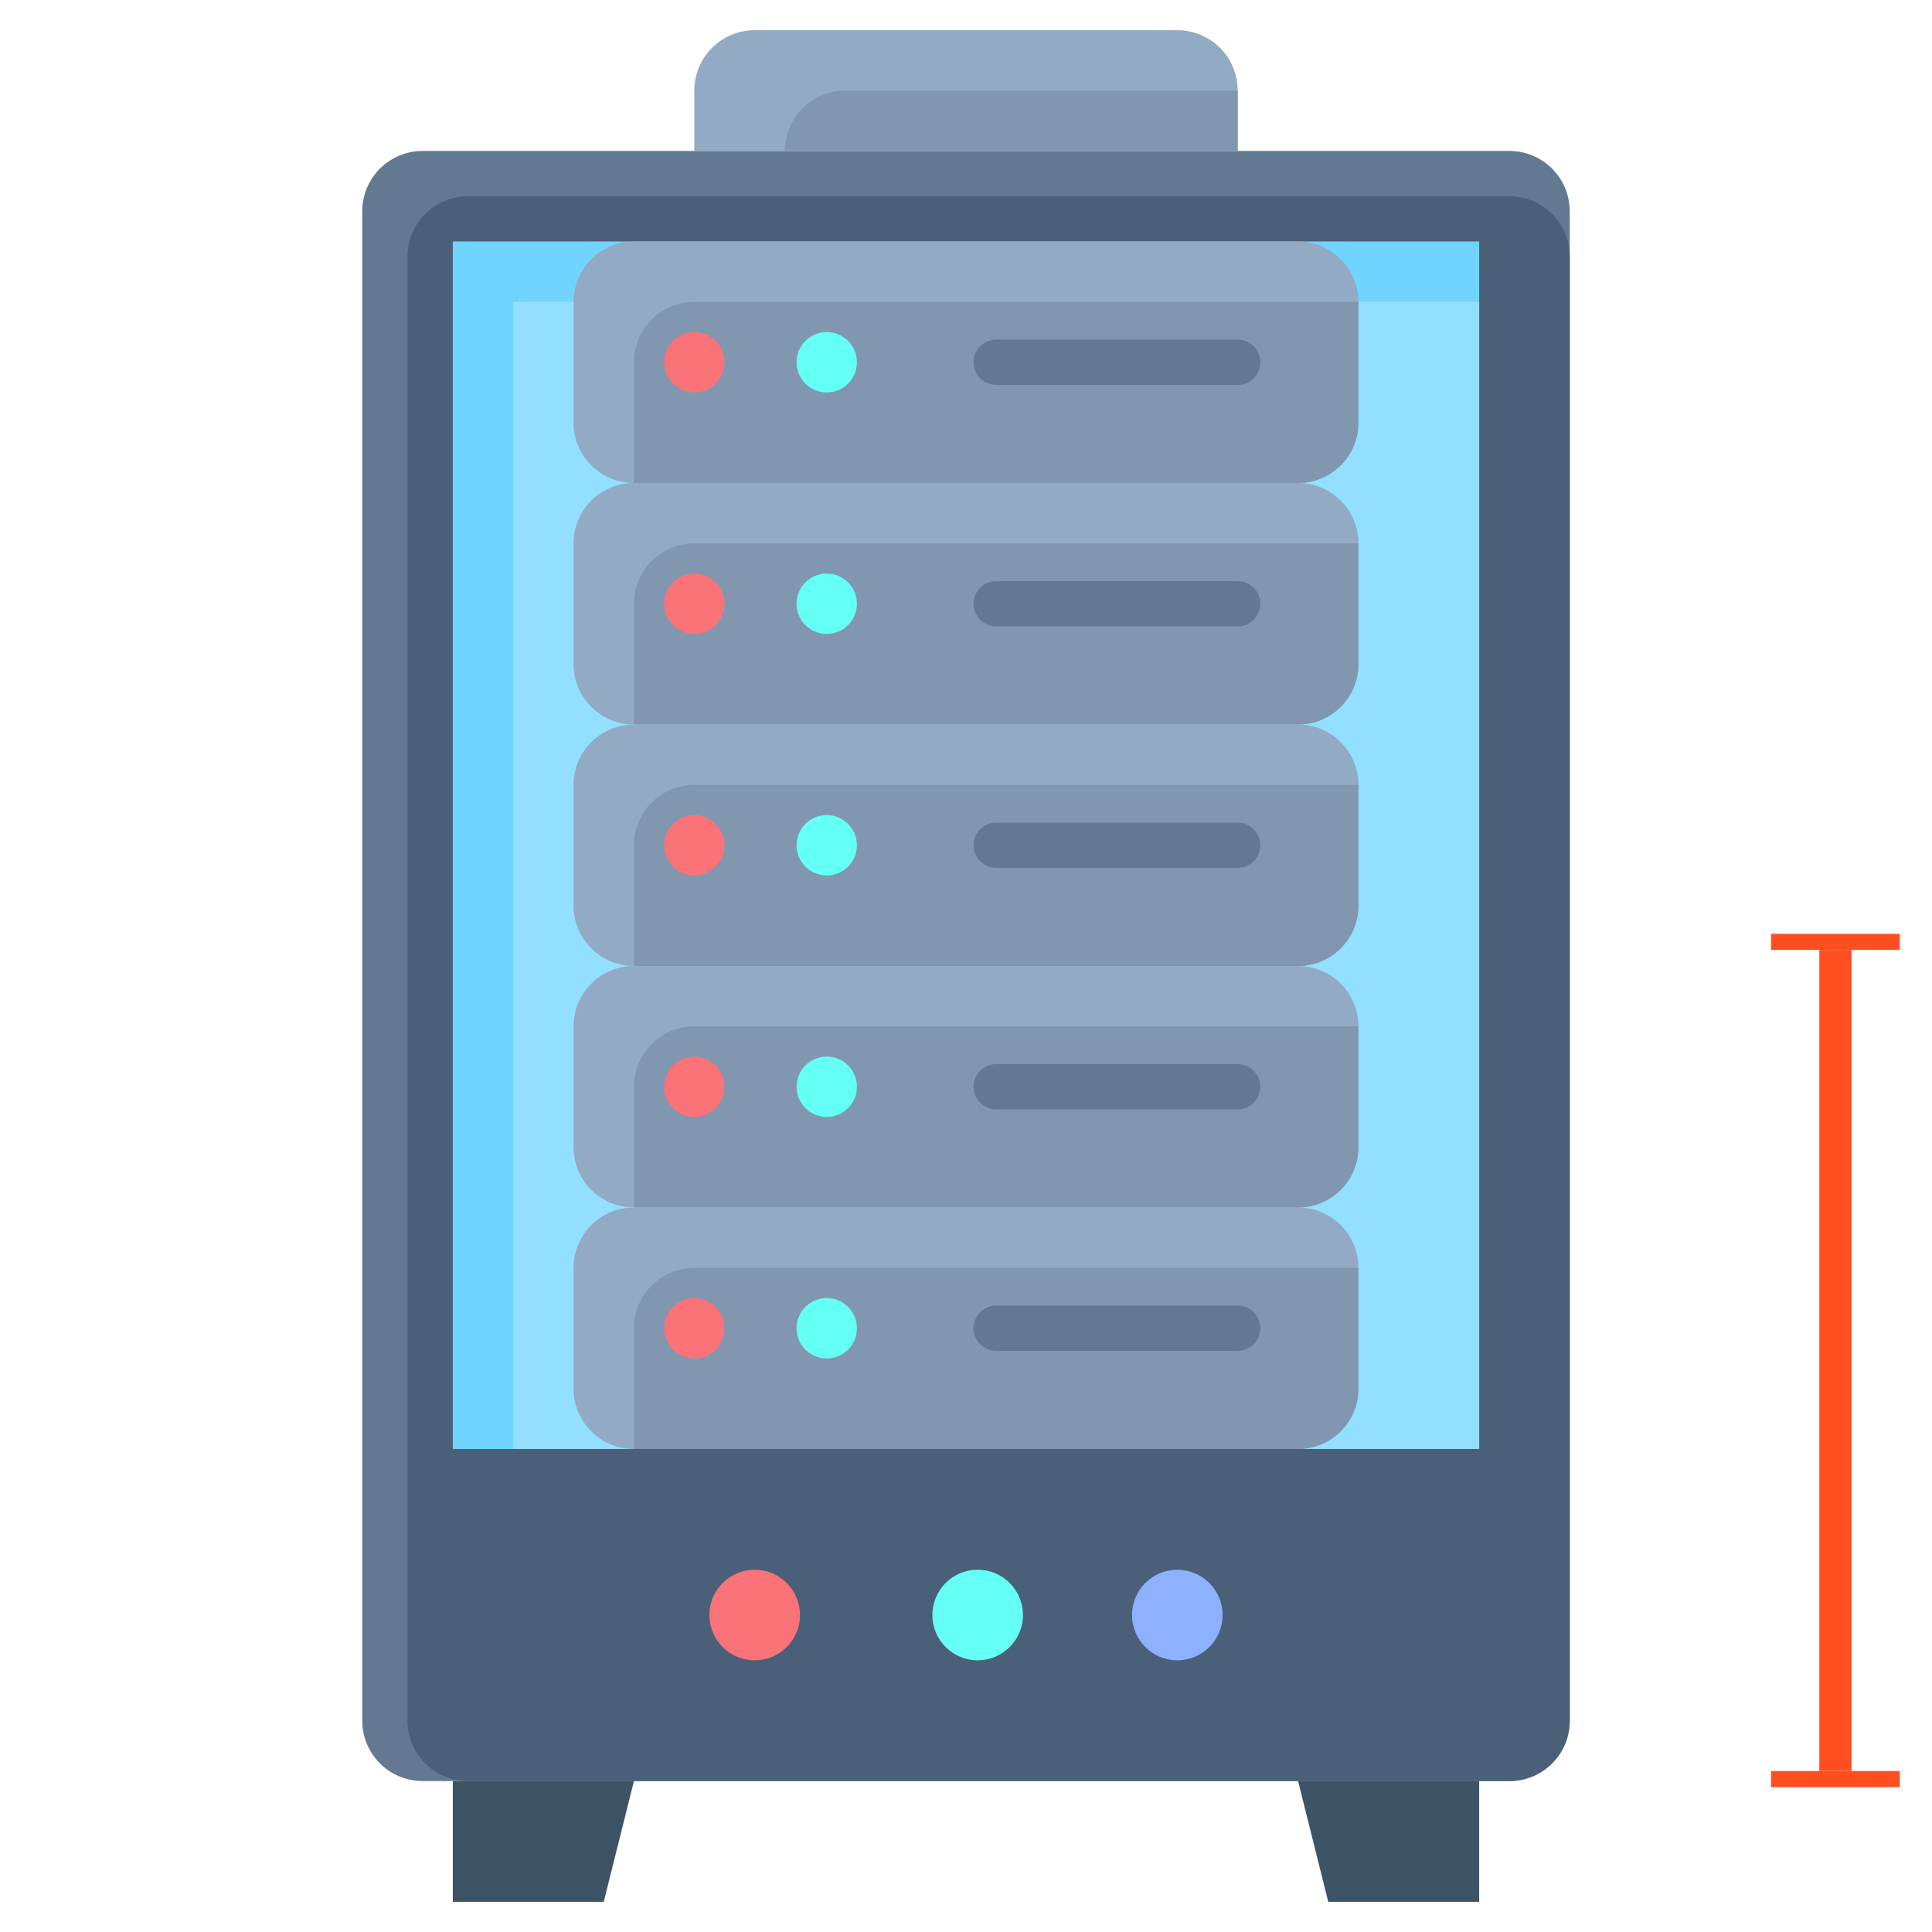 <svg width="120" height="120" viewBox="0 0 120 120" fill="none" xmlns="http://www.w3.org/2000/svg">
<g id="serverrack">
<path id="Vector" d="M93.75 9.375H26.25C24.179 9.375 22.5 11.054 22.5 13.125V106.875C22.5 108.946 24.179 110.625 26.25 110.625H93.75C95.821 110.625 97.5 108.946 97.5 106.875V13.125C97.5 11.054 95.821 9.375 93.75 9.375Z" fill="#637991"/>
<path id="Vector_2" d="M93.75 12.188H29.062C26.991 12.188 25.312 13.866 25.312 15.938V106.875C25.312 108.946 26.991 110.625 29.062 110.625H93.75C95.821 110.625 97.5 108.946 97.5 106.875V15.938C97.5 13.866 95.821 12.188 93.75 12.188Z" fill="#4A6078"/>
<path id="Vector_3" d="M28.125 15H91.875V90H28.125V15Z" fill="#71D4FF"/>
<path id="Vector_4" d="M31.875 18.75H91.875V90H31.875V18.75Z" fill="#93DFFF"/>
<path id="Vector_5" d="M37.5 118.125H28.125V110.625H39.375L37.5 118.125Z" fill="#3D5466"/>
<path id="Vector_6" d="M91.875 118.125H82.5L80.625 110.625H91.875V118.125Z" fill="#3D5466"/>
<path id="Vector_7" d="M80.625 15H39.375C37.304 15 35.625 16.679 35.625 18.75V26.25C35.625 28.321 37.304 30 39.375 30H80.625C82.696 30 84.375 28.321 84.375 26.25V18.75C84.375 16.679 82.696 15 80.625 15Z" fill="#92AAC3"/>
<path id="Vector_8" d="M84.375 26.25V18.75H43.125C42.13 18.75 41.177 19.145 40.473 19.848C39.77 20.552 39.375 21.505 39.375 22.5V30H80.625C81.62 30 82.573 29.605 83.277 28.902C83.98 28.198 84.375 27.245 84.375 26.25Z" fill="#8097AF"/>
<path id="Vector_9" d="M80.625 30H39.375C37.304 30 35.625 31.679 35.625 33.75V41.25C35.625 43.321 37.304 45 39.375 45H80.625C82.696 45 84.375 43.321 84.375 41.25V33.75C84.375 31.679 82.696 30 80.625 30Z" fill="#92AAC3"/>
<path id="Vector_10" d="M84.375 41.25V33.75H43.125C42.13 33.75 41.177 34.145 40.473 34.848C39.77 35.552 39.375 36.505 39.375 37.5V45H80.625C81.62 45 82.573 44.605 83.277 43.902C83.98 43.198 84.375 42.245 84.375 41.25Z" fill="#8097AF"/>
<path id="Vector_11" d="M80.625 45H39.375C37.304 45 35.625 46.679 35.625 48.75V56.25C35.625 58.321 37.304 60 39.375 60H80.625C82.696 60 84.375 58.321 84.375 56.25V48.75C84.375 46.679 82.696 45 80.625 45Z" fill="#92AAC3"/>
<path id="Vector_12" d="M84.375 56.25V48.75H43.125C42.13 48.75 41.177 49.145 40.473 49.848C39.77 50.552 39.375 51.505 39.375 52.5V60H80.625C81.62 60 82.573 59.605 83.277 58.902C83.98 58.198 84.375 57.245 84.375 56.25Z" fill="#8097AF"/>
<path id="Vector_13" d="M80.625 60H39.375C37.304 60 35.625 61.679 35.625 63.75V71.25C35.625 73.321 37.304 75 39.375 75H80.625C82.696 75 84.375 73.321 84.375 71.25V63.75C84.375 61.679 82.696 60 80.625 60Z" fill="#92AAC3"/>
<path id="Vector_14" d="M84.375 71.25V63.75H43.125C42.13 63.75 41.177 64.145 40.473 64.848C39.77 65.552 39.375 66.505 39.375 67.5V75H80.625C81.62 75 82.573 74.605 83.277 73.902C83.98 73.198 84.375 72.245 84.375 71.25Z" fill="#8097AF"/>
<path id="Vector_15" d="M80.625 75H39.375C37.304 75 35.625 76.679 35.625 78.75V86.25C35.625 88.321 37.304 90 39.375 90H80.625C82.696 90 84.375 88.321 84.375 86.25V78.75C84.375 76.679 82.696 75 80.625 75Z" fill="#92AAC3"/>
<path id="Vector_16" d="M84.375 86.25V78.75H43.125C42.13 78.75 41.177 79.145 40.473 79.848C39.77 80.552 39.375 81.505 39.375 82.5V90H80.625C81.62 90 82.573 89.605 83.277 88.902C83.98 88.198 84.375 87.245 84.375 86.25Z" fill="#8097AF"/>
<path id="Vector_17" d="M43.125 24.375C44.16 24.375 45 23.535 45 22.5C45 21.465 44.16 20.625 43.125 20.625C42.09 20.625 41.25 21.465 41.25 22.5C41.25 23.535 42.09 24.375 43.125 24.375Z" fill="#FA7378"/>
<path id="Vector_18" d="M51.35 24.375C52.385 24.375 53.225 23.535 53.225 22.5C53.225 21.465 52.385 20.625 51.35 20.625C50.314 20.625 49.475 21.465 49.475 22.5C49.475 23.535 50.314 24.375 51.35 24.375Z" fill="#64FFF5"/>
<path id="Vector_19" d="M76.875 23.906H61.875C61.502 23.906 61.144 23.758 60.881 23.494C60.617 23.231 60.469 22.873 60.469 22.5C60.469 22.127 60.617 21.769 60.881 21.506C61.144 21.242 61.502 21.094 61.875 21.094H76.875C77.248 21.094 77.606 21.242 77.869 21.506C78.133 21.769 78.281 22.127 78.281 22.5C78.281 22.873 78.133 23.231 77.869 23.494C77.606 23.758 77.248 23.906 76.875 23.906Z" fill="#637991"/>
<path id="Vector_20" d="M43.125 39.375C44.16 39.375 45 38.535 45 37.5C45 36.465 44.16 35.625 43.125 35.625C42.09 35.625 41.25 36.465 41.25 37.5C41.25 38.535 42.09 39.375 43.125 39.375Z" fill="#FA7378"/>
<path id="Vector_21" d="M51.35 39.375C52.385 39.375 53.225 38.535 53.225 37.5C53.225 36.465 52.385 35.625 51.35 35.625C50.314 35.625 49.475 36.465 49.475 37.5C49.475 38.535 50.314 39.375 51.35 39.375Z" fill="#64FFF5"/>
<path id="Vector_22" d="M76.875 38.906H61.875C61.502 38.906 61.144 38.758 60.881 38.494C60.617 38.231 60.469 37.873 60.469 37.5C60.469 37.127 60.617 36.769 60.881 36.506C61.144 36.242 61.502 36.094 61.875 36.094H76.875C77.248 36.094 77.606 36.242 77.869 36.506C78.133 36.769 78.281 37.127 78.281 37.5C78.281 37.873 78.133 38.231 77.869 38.494C77.606 38.758 77.248 38.906 76.875 38.906Z" fill="#637991"/>
<path id="Vector_23" d="M43.125 54.375C44.16 54.375 45 53.535 45 52.5C45 51.465 44.16 50.625 43.125 50.625C42.09 50.625 41.25 51.465 41.25 52.5C41.25 53.535 42.09 54.375 43.125 54.375Z" fill="#FA7378"/>
<path id="Vector_24" d="M51.35 54.375C52.385 54.375 53.225 53.535 53.225 52.5C53.225 51.465 52.385 50.625 51.35 50.625C50.314 50.625 49.475 51.465 49.475 52.5C49.475 53.535 50.314 54.375 51.35 54.375Z" fill="#64FFF5"/>
<path id="Vector_25" d="M76.875 53.906H61.875C61.502 53.906 61.144 53.758 60.881 53.494C60.617 53.231 60.469 52.873 60.469 52.5C60.469 52.127 60.617 51.769 60.881 51.506C61.144 51.242 61.502 51.094 61.875 51.094H76.875C77.248 51.094 77.606 51.242 77.869 51.506C78.133 51.769 78.281 52.127 78.281 52.5C78.281 52.873 78.133 53.231 77.869 53.494C77.606 53.758 77.248 53.906 76.875 53.906Z" fill="#637991"/>
<path id="Vector_26" d="M43.125 69.375C44.16 69.375 45 68.535 45 67.5C45 66.465 44.16 65.625 43.125 65.625C42.09 65.625 41.25 66.465 41.25 67.5C41.25 68.535 42.09 69.375 43.125 69.375Z" fill="#FA7378"/>
<path id="Vector_27" d="M51.35 69.375C52.385 69.375 53.225 68.535 53.225 67.5C53.225 66.465 52.385 65.625 51.35 65.625C50.314 65.625 49.475 66.465 49.475 67.5C49.475 68.535 50.314 69.375 51.35 69.375Z" fill="#64FFF5"/>
<path id="Vector_28" d="M76.875 68.906H61.875C61.502 68.906 61.144 68.758 60.881 68.494C60.617 68.231 60.469 67.873 60.469 67.5C60.469 67.127 60.617 66.769 60.881 66.506C61.144 66.242 61.502 66.094 61.875 66.094H76.875C77.248 66.094 77.606 66.242 77.869 66.506C78.133 66.769 78.281 67.127 78.281 67.5C78.281 67.873 78.133 68.231 77.869 68.494C77.606 68.758 77.248 68.906 76.875 68.906Z" fill="#637991"/>
<path id="Vector_29" d="M43.125 84.375C44.16 84.375 45 83.535 45 82.5C45 81.465 44.16 80.625 43.125 80.625C42.09 80.625 41.25 81.465 41.25 82.5C41.25 83.535 42.09 84.375 43.125 84.375Z" fill="#FA7378"/>
<path id="Vector_30" d="M51.35 84.375C52.385 84.375 53.225 83.535 53.225 82.5C53.225 81.465 52.385 80.625 51.35 80.625C50.314 80.625 49.475 81.465 49.475 82.5C49.475 83.535 50.314 84.375 51.35 84.375Z" fill="#64FFF5"/>
<path id="Vector_31" d="M76.875 83.906H61.875C61.502 83.906 61.144 83.758 60.881 83.494C60.617 83.231 60.469 82.873 60.469 82.5C60.469 82.127 60.617 81.769 60.881 81.506C61.144 81.242 61.502 81.094 61.875 81.094H76.875C77.248 81.094 77.606 81.242 77.869 81.506C78.133 81.769 78.281 82.127 78.281 82.5C78.281 82.873 78.133 83.231 77.869 83.494C77.606 83.758 77.248 83.906 76.875 83.906Z" fill="#637991"/>
<path id="Vector_32" d="M46.875 1.875H73.125C74.12 1.875 75.073 2.27 75.777 2.973C76.48 3.677 76.875 4.63 76.875 5.625V9.375H43.125V5.625C43.125 4.63 43.52 3.677 44.223 2.973C44.927 2.27 45.88 1.875 46.875 1.875Z" fill="#92AAC3"/>
<path id="Vector_33" d="M48.75 9.375H76.875V5.625H52.5C51.505 5.625 50.552 6.02 49.848 6.723C49.145 7.427 48.75 8.38 48.75 9.375Z" fill="#8097AF"/>
<path id="Vector_34" d="M60.725 103.125C62.278 103.125 63.537 101.866 63.537 100.312C63.537 98.759 62.278 97.5 60.725 97.5C59.171 97.5 57.912 98.759 57.912 100.312C57.912 101.866 59.171 103.125 60.725 103.125Z" fill="#64FFF5"/>
<path id="Vector_35" d="M73.125 103.125C74.678 103.125 75.938 101.866 75.938 100.312C75.938 98.759 74.678 97.5 73.125 97.5C71.572 97.5 70.312 98.759 70.312 100.312C70.312 101.866 71.572 103.125 73.125 103.125Z" fill="#8DB0FF"/>
<path id="Vector_36" d="M46.875 103.125C48.428 103.125 49.688 101.866 49.688 100.312C49.688 98.759 48.428 97.5 46.875 97.5C45.322 97.5 44.062 98.759 44.062 100.312C44.062 101.866 45.322 103.125 46.875 103.125Z" fill="#FA7378"/>
<g id="redline">
<rect id="3" x="113" y="59" width="2" height="51" fill="#FF4F20"/>
<rect id="2" x="110" y="58" width="8" height="1" fill="#FF4F20"/>
<rect id="1" x="110" y="110" width="8" height="1" fill="#FF4F20"/>
</g>
</g>
</svg>
